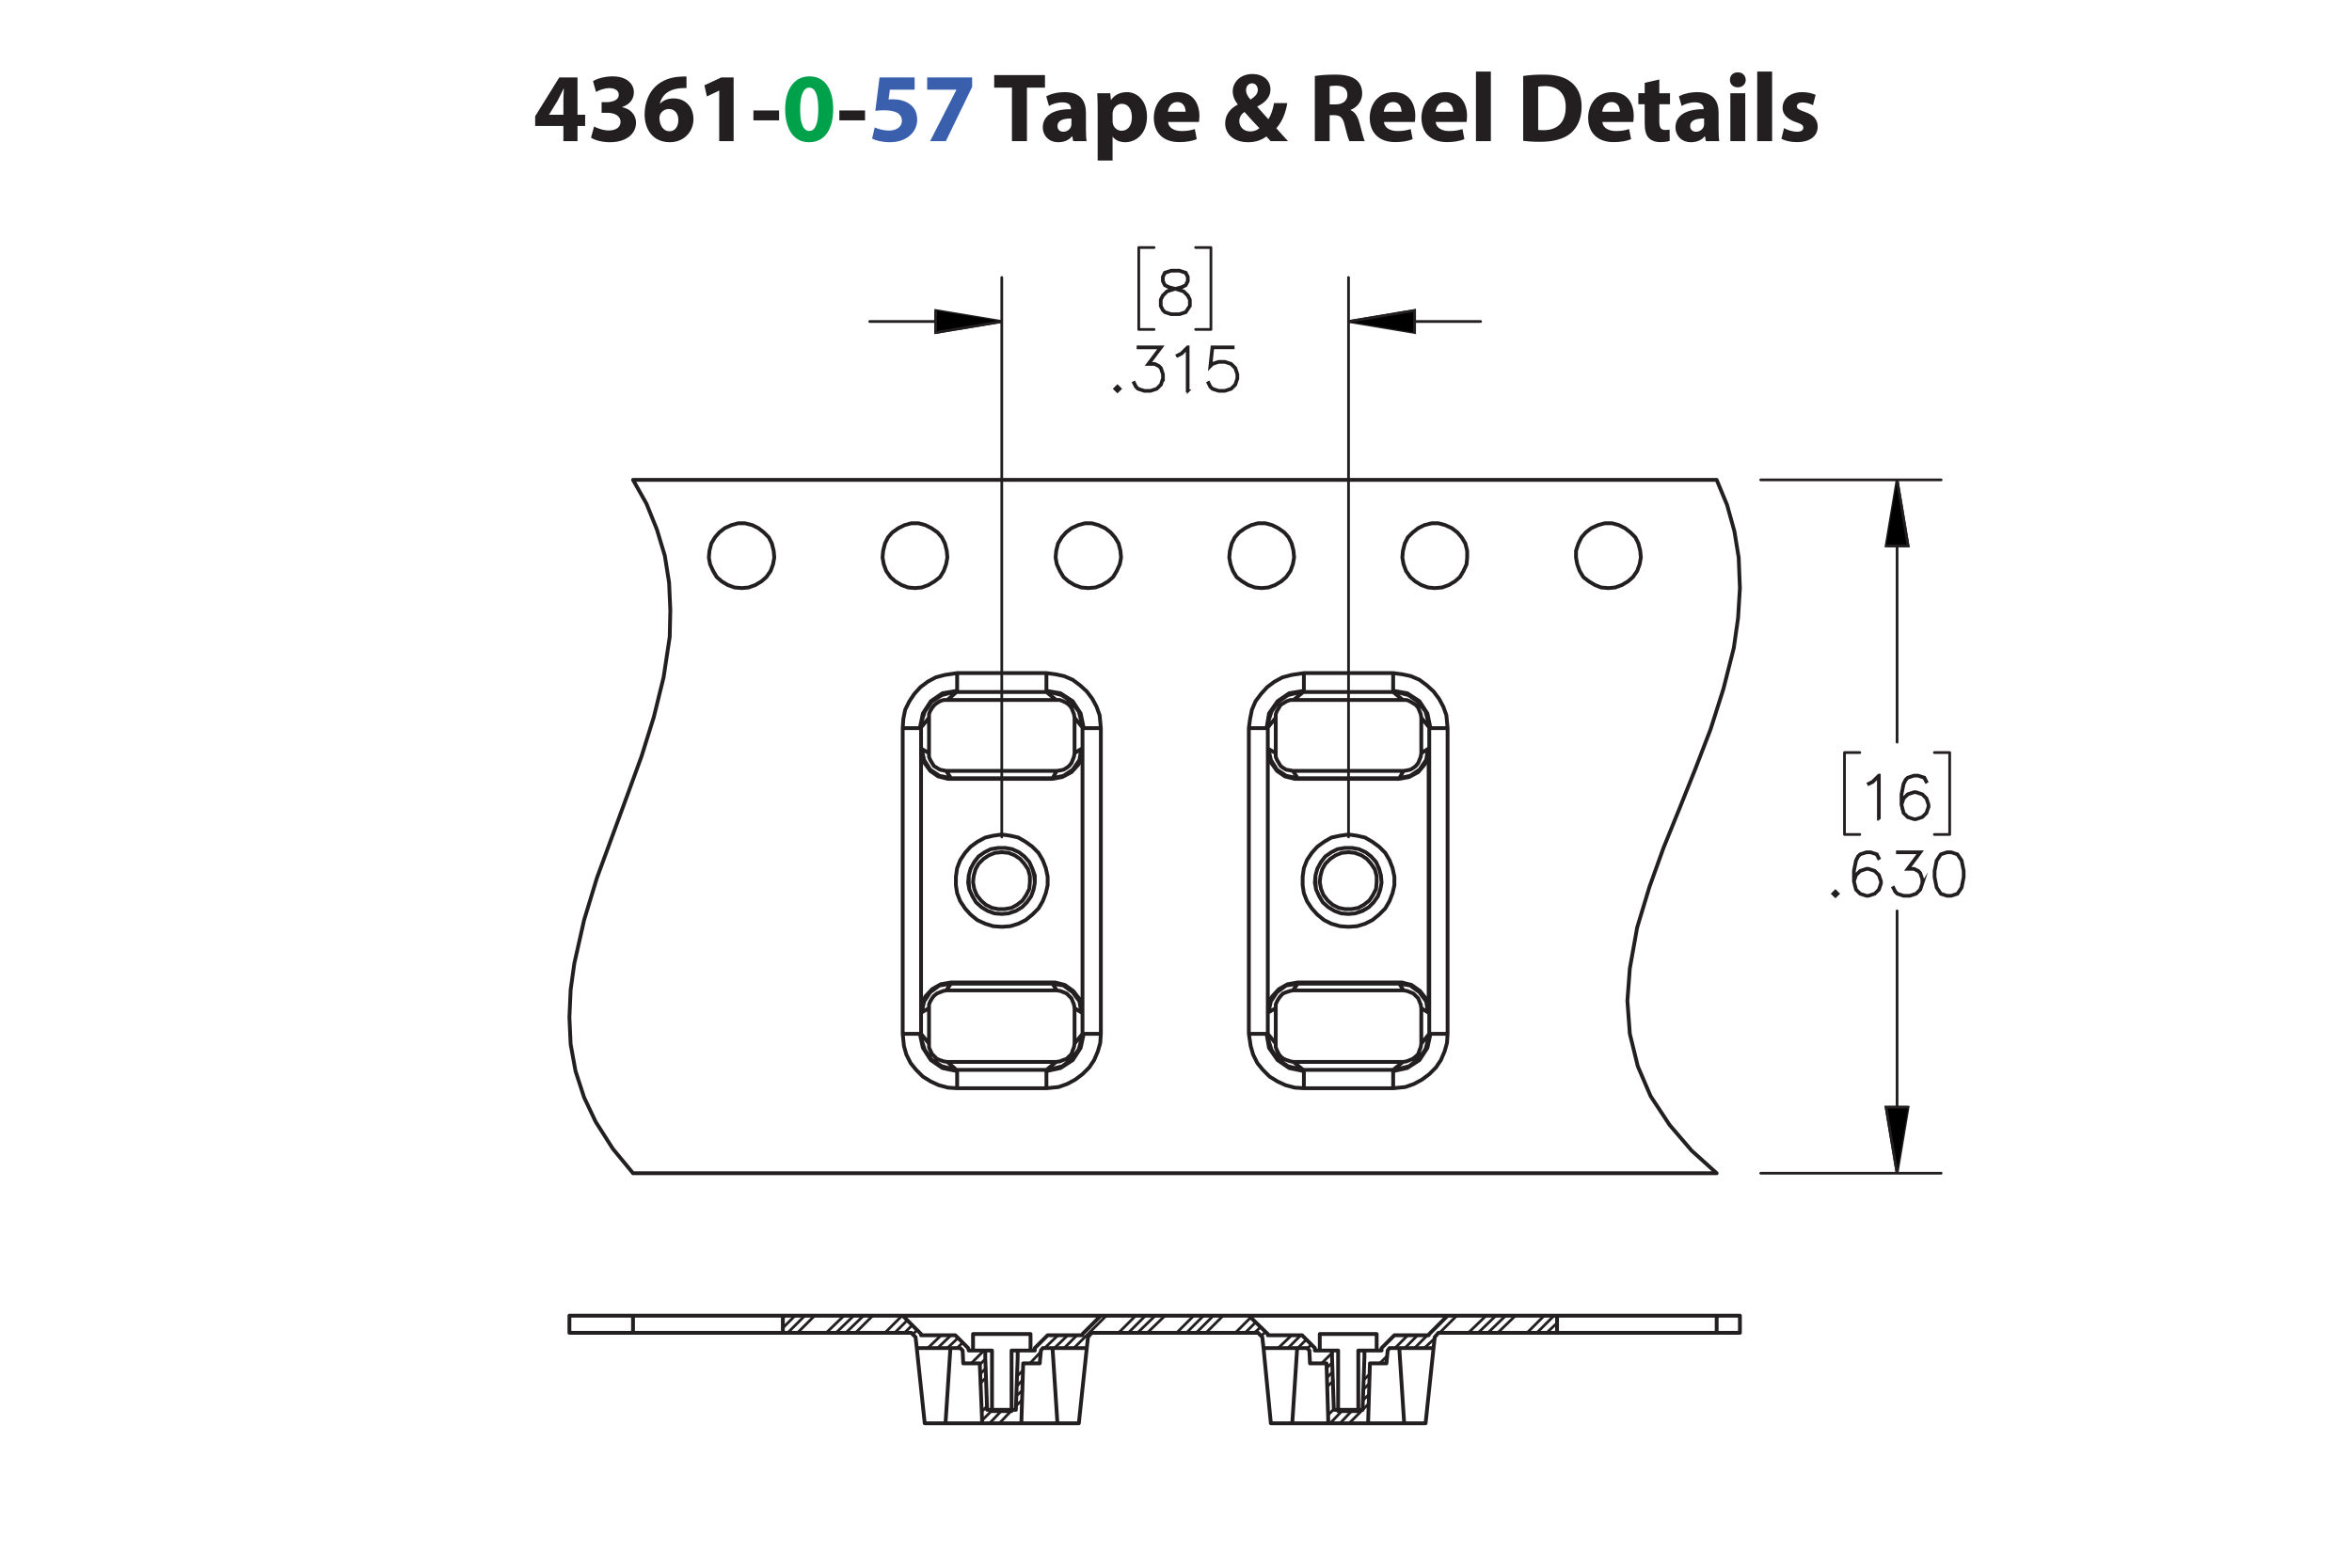 <?xml version="1.0" encoding="UTF-8"?><svg id="Layer_1" xmlns="http://www.w3.org/2000/svg" viewBox="0 0 432 288"><defs><style>.cls-1,.cls-2,.cls-3,.cls-4{stroke:#231f20;}.cls-1,.cls-3,.cls-4{stroke-width:.5px;}.cls-1,.cls-4{stroke-miterlimit:10;}.cls-5{fill:#3a60ad;}.cls-5,.cls-6,.cls-7{stroke-width:0px;}.cls-2{stroke-width:.7px;}.cls-2,.cls-3{stroke-linecap:round;stroke-linejoin:round;}.cls-2,.cls-3,.cls-4{fill:none;}.cls-6{fill:#00a14b;}.cls-7{fill:#231f20;}</style></defs><path class="cls-7" d="M103.481,25.93v-2.791h-5.186v-1.782l4.429-7.13h3.349v6.86h1.404v2.052h-1.404v2.791h-2.593ZM103.481,21.086v-2.593c0-.703.036-1.422.09-2.179h-.072c-.378.756-.684,1.44-1.081,2.179l-1.566,2.557v.036h2.629Z"/><path class="cls-7" d="M109.113,23.247c.486.252,1.603.72,2.719.72,1.422,0,2.143-.685,2.143-1.567,0-1.152-1.152-1.674-2.359-1.674h-1.116v-1.962h1.062c.918-.018,2.089-.36,2.089-1.351,0-.702-.576-1.224-1.728-1.224-.954,0-1.963.414-2.449.702l-.558-1.981c.702-.45,2.106-.882,3.619-.882,2.502,0,3.889,1.315,3.889,2.917,0,1.243-.703,2.215-2.143,2.719v.036c1.405.252,2.539,1.315,2.539,2.845,0,2.07-1.818,3.583-4.79,3.583-1.512,0-2.791-.397-3.475-.829l.558-2.052Z"/><path class="cls-7" d="M126.089,16.171c-.306-.018-.63,0-1.062.036-2.431.198-3.511,1.44-3.817,2.809h.054c.576-.594,1.387-.936,2.485-.936,1.963,0,3.619,1.387,3.619,3.817,0,2.323-1.783,4.231-4.321,4.231-3.115,0-4.646-2.323-4.646-5.114,0-2.197.81-4.033,2.071-5.204,1.17-1.062,2.683-1.638,4.519-1.728.504-.036.829-.036,1.099-.018v2.107ZM124.594,22.041c0-1.081-.576-2.017-1.747-2.017-.738,0-1.35.45-1.62,1.044-.072.144-.108.36-.108.684.054,1.242.648,2.359,1.891,2.359.973,0,1.585-.882,1.585-2.071Z"/><path class="cls-7" d="M132.1,16.657h-.036l-2.233,1.062-.45-2.053,3.097-1.44h2.269v11.704h-2.647v-9.273Z"/><path class="cls-7" d="M143.098,20.294v1.818h-4.717v-1.818h4.717Z"/><path class="cls-6" d="M153.035,20.024c0,3.619-1.458,6.104-4.447,6.104-3.025,0-4.357-2.719-4.375-6.032,0-3.385,1.44-6.067,4.465-6.067,3.133,0,4.357,2.791,4.357,5.996ZM146.967,20.096c-.018,2.683.63,3.961,1.692,3.961s1.639-1.333,1.639-3.997c0-2.593-.558-3.961-1.657-3.961-1.008,0-1.692,1.278-1.674,3.997Z"/><path class="cls-7" d="M158.884,20.294v1.818h-4.718v-1.818h4.718Z"/><path class="cls-5" d="M167.992,16.477h-4.537l-.252,1.8c.252-.036.468-.036.756-.036,1.117,0,2.251.252,3.079.847.882.594,1.422,1.566,1.422,2.935,0,2.179-1.873,4.106-5.023,4.106-1.422,0-2.611-.324-3.259-.666l.486-2.052c.522.252,1.585.576,2.647.576,1.134,0,2.341-.54,2.341-1.783,0-1.206-.955-1.945-3.295-1.945-.648,0-1.099.036-1.585.108l.774-6.14h6.446v2.251Z"/><path class="cls-5" d="M178.559,14.226v1.728l-4.826,9.975h-2.899l4.826-9.417v-.036h-5.366v-2.251h8.265Z"/><path class="cls-7" d="M185.865,16.099h-3.259v-2.305h9.327v2.305h-3.313v9.831h-2.754v-9.831Z"/><path class="cls-7" d="M197.116,25.93l-.162-.882h-.054c-.576.702-1.477,1.081-2.521,1.081-1.783,0-2.845-1.296-2.845-2.701,0-2.287,2.053-3.385,5.168-3.367v-.126c0-.468-.252-1.134-1.602-1.134-.9,0-1.855.306-2.431.666l-.504-1.765c.612-.342,1.818-.774,3.421-.774,2.935,0,3.871,1.728,3.871,3.799v3.061c0,.846.036,1.656.126,2.143h-2.466ZM196.792,21.77c-1.44-.018-2.557.324-2.557,1.386,0,.702.468,1.044,1.08,1.044.684,0,1.243-.45,1.422-1.008.036-.144.054-.306.054-.468v-.954Z"/><path class="cls-7" d="M201.614,20.078c0-1.152-.036-2.143-.072-2.953h2.377l.127,1.225h.036c.648-.936,1.657-1.423,2.935-1.423,1.927,0,3.655,1.675,3.655,4.483,0,3.205-2.035,4.718-3.998,4.718-1.062,0-1.891-.432-2.287-1.008h-.036v4.375h-2.737v-9.416ZM204.351,22.148c0,.216.018.414.054.576.18.738.81,1.296,1.603,1.296,1.188,0,1.891-.99,1.891-2.485,0-1.404-.63-2.466-1.855-2.466-.774,0-1.458.576-1.639,1.386-.036.144-.054.324-.054.486v1.206Z"/><path class="cls-7" d="M214.539,22.4c.09,1.135,1.206,1.675,2.485,1.675.936,0,1.692-.126,2.431-.36l.36,1.855c-.9.36-1.999.54-3.188.54-2.989,0-4.699-1.728-4.699-4.483,0-2.233,1.386-4.7,4.447-4.7,2.845,0,3.926,2.215,3.926,4.394,0,.468-.055.882-.091,1.08h-5.671ZM217.762,20.528c0-.666-.288-1.783-1.549-1.783-1.152,0-1.621,1.044-1.692,1.783h3.241Z"/><path class="cls-7" d="M233.386,25.93c-.252-.27-.504-.54-.792-.864-.792.612-1.891,1.062-3.331,1.062-2.935,0-4.231-1.747-4.231-3.439,0-1.602.919-2.754,2.305-3.475v-.072c-.521-.576-.918-1.477-.918-2.341,0-1.53,1.206-3.205,3.637-3.205,1.873,0,3.295,1.098,3.295,2.845,0,1.224-.72,2.269-2.394,3.115l-.018.072c.702.774,1.44,1.656,2.034,2.269.486-.756.864-1.873,1.026-2.953h2.449c-.324,1.837-.936,3.403-2.017,4.609.684.774,1.386,1.567,2.143,2.377h-3.188ZM231.315,23.535c-.756-.756-1.746-1.855-2.737-2.971-.504.36-.954.882-.954,1.675,0,1.026.774,1.908,2.017,1.908.721,0,1.315-.27,1.675-.612ZM228.866,16.549c0,.612.288,1.152.829,1.747.882-.612,1.332-1.081,1.332-1.783,0-.576-.342-1.206-1.062-1.206-.702,0-1.099.612-1.099,1.242Z"/><path class="cls-7" d="M241.502,13.956c.882-.144,2.196-.252,3.654-.252,1.801,0,3.062.27,3.926.954.72.576,1.116,1.422,1.116,2.539,0,1.548-1.099,2.61-2.143,2.989v.054c.846.342,1.315,1.152,1.62,2.269.378,1.368.757,2.953.99,3.421h-2.809c-.198-.342-.486-1.333-.847-2.827-.323-1.513-.846-1.927-1.962-1.945h-.828v4.771h-2.719v-11.974ZM244.221,19.178h1.08c1.368,0,2.179-.684,2.179-1.747,0-1.116-.757-1.674-2.017-1.692-.666,0-1.045.054-1.242.09v3.349Z"/><path class="cls-7" d="M254.192,22.4c.09,1.135,1.206,1.675,2.484,1.675.936,0,1.692-.126,2.431-.36l.36,1.855c-.9.36-1.999.54-3.188.54-2.988,0-4.699-1.728-4.699-4.483,0-2.233,1.387-4.7,4.447-4.7,2.845,0,3.926,2.215,3.926,4.394,0,.468-.055.882-.091,1.08h-5.671ZM257.415,20.528c0-.666-.288-1.783-1.549-1.783-1.152,0-1.62,1.044-1.692,1.783h3.241Z"/><path class="cls-7" d="M263.696,22.4c.09,1.135,1.206,1.675,2.484,1.675.936,0,1.692-.126,2.431-.36l.36,1.855c-.9.36-1.999.54-3.188.54-2.988,0-4.699-1.728-4.699-4.483,0-2.233,1.387-4.7,4.447-4.7,2.845,0,3.926,2.215,3.926,4.394,0,.468-.055.882-.091,1.08h-5.671ZM266.919,20.528c0-.666-.288-1.783-1.549-1.783-1.152,0-1.62,1.044-1.692,1.783h3.241Z"/><path class="cls-7" d="M271.094,13.146h2.736v12.784h-2.736v-12.784Z"/><path class="cls-7" d="M279.769,13.956c1.008-.162,2.322-.252,3.709-.252,2.305,0,3.799.414,4.969,1.296,1.261.936,2.053,2.431,2.053,4.573,0,2.323-.846,3.925-2.017,4.915-1.278,1.062-3.223,1.566-5.6,1.566-1.422,0-2.431-.09-3.114-.18v-11.919ZM282.524,23.859c.233.054.611.054.954.054,2.484.018,4.104-1.351,4.104-4.249.019-2.521-1.458-3.853-3.816-3.853-.612,0-1.009.054-1.242.108v7.94Z"/><path class="cls-7" d="M294.313,22.4c.091,1.135,1.207,1.675,2.485,1.675.935,0,1.692-.126,2.431-.36l.36,1.855c-.9.36-1.999.54-3.188.54-2.988,0-4.699-1.728-4.699-4.483,0-2.233,1.387-4.7,4.447-4.7,2.845,0,3.925,2.215,3.925,4.394,0,.468-.054.882-.09,1.08h-5.672ZM297.537,20.528c0-.666-.288-1.783-1.549-1.783-1.152,0-1.62,1.044-1.692,1.783h3.241Z"/><path class="cls-7" d="M304.772,14.604v2.521h1.963v2.017h-1.963v3.187c0,1.062.252,1.548,1.08,1.548.343,0,.612-.036.81-.072l.018,2.07c-.359.144-1.008.234-1.782.234-.882,0-1.62-.306-2.053-.756-.504-.522-.756-1.368-.756-2.611v-3.601h-1.171v-2.017h1.171v-1.909l2.683-.612Z"/><path class="cls-7" d="M313.322,25.93l-.162-.882h-.054c-.576.702-1.477,1.081-2.521,1.081-1.783,0-2.845-1.296-2.845-2.701,0-2.287,2.053-3.385,5.167-3.367v-.126c0-.468-.252-1.134-1.603-1.134-.9,0-1.855.306-2.431.666l-.504-1.765c.612-.342,1.818-.774,3.421-.774,2.935,0,3.871,1.728,3.871,3.799v3.061c0,.846.036,1.656.126,2.143h-2.467ZM312.998,21.77c-1.44-.018-2.557.324-2.557,1.386,0,.702.469,1.044,1.081,1.044.684,0,1.242-.45,1.422-1.008.036-.144.054-.306.054-.468v-.954Z"/><path class="cls-7" d="M320.647,14.676c0,.756-.576,1.369-1.476,1.369-.865,0-1.441-.612-1.423-1.369-.019-.792.558-1.386,1.44-1.386.882,0,1.44.594,1.458,1.386ZM317.821,25.93v-8.805h2.736v8.805h-2.736Z"/><path class="cls-7" d="M322.753,13.146h2.736v12.784h-2.736v-12.784Z"/><path class="cls-7" d="M327.685,23.535c.505.306,1.549.666,2.359.666.828,0,1.17-.288,1.17-.738s-.271-.666-1.296-1.008c-1.819-.612-2.522-1.603-2.503-2.647,0-1.638,1.404-2.881,3.583-2.881,1.026,0,1.944.234,2.484.504l-.486,1.891c-.396-.216-1.152-.504-1.908-.504-.666,0-1.044.271-1.044.72,0,.415.342.63,1.422,1.008,1.675.576,2.377,1.423,2.394,2.719,0,1.639-1.296,2.845-3.816,2.845-1.152,0-2.179-.252-2.846-.612l.486-1.962Z"/><path class="cls-1" d="M218.632,56.226l-.794,1.196-1.188.382h-1.55l-1.177-.382-.415-.404-.395-.792v-1.185l.395-.797.793-.781,1.215-.404-.82-.196-.799-.404-.399-.803v-.808l.399-.813,1.204-.393h1.55l1.198.393.405.813v.808l-.405.803-.799.404-.815.196.043.011,1.166.393.8.781.389.797v1.185ZM218.461,56.183v-1.1l-.372-.728-.731-.744-1.124-.367-.362-.101-.357.101-1.124.367-.735.744-.368.728v1.1l.368.728.352.361,1.113.367h1.502l1.103-.367.734-1.089ZM218.078,51.613v-.723l-.362-.707-1.093-.367h-1.502l-1.092.367-.362.707v.723l.362.718.73.356,1.114.287,1.113-.287.731-.356.362-.718Z"/><path class="cls-1" d="M205.748,71.429l-.5.489-.5-.489.5-.499.5.499ZM205.508,71.429l-.261-.26-.261.26.261.261.261-.261Z"/><path class="cls-1" d="M213.692,69.537l-.389,1.174-.799.792-1.177.382h-1.166l-1.177-.382-.415-.404-.383-.77.154-.085.378.749.351.361,1.113.367h1.123l1.113-.367.73-.733.373-1.11v-.739l-.373-1.11-.362-.345-.73-.372h-1.299l2.29-3.045h-4.02v-.175h4.372l-2.29,3.045h.99l.799.393.405.415.389,1.174v.786Z"/><path class="cls-1" d="M218.234,71.811h-.176v-7.795l-1.001,1.015-.778.377-.084-.149.75-.382,1.166-1.153h.123v8.087Z"/><path class="cls-1" d="M227.356,69.537l-.389,1.174-.799.792-1.177.382h-1.166l-1.177-.382-.415-.404-.384-.77.154-.085.378.749.352.361,1.113.367h1.123l1.113-.367.73-.733.372-1.11v-.739l-.372-1.11-.73-.728-1.113-.372h-1.123l-1.113.372-.532.547.41-3.757h3.897v.175h-3.743l-.346,3.098.229-.218,1.177-.388h1.166l1.177.388.799.797.389,1.174v.786Z"/><path class="cls-1" d="M345.185,150.491h-.176v-7.795l-1,1.015-.777.377-.085-.148.75-.383,1.166-1.152h.122v8.087Z"/><path class="cls-1" d="M354.302,148.217l-.388,1.175-.799.791-1.177.383h-.404l-1.176-.383-.799-.791-.389-1.558v-1.929l.378-1.923.395-.787.415-.398,1.176-.393h.788l1.197.393.395.792-.155.09-.372-.732-1.091-.367h-.74l-1.112.367-.346.361-.373.738-.383,1.886v1.36l.218-.653.799-.797,1.176-.394h.404l1.177.394.799.797.388,1.175v.403ZM354.132,148.19v-.356l-.373-1.11-.729-.728-1.112-.372h-.362l-1.112.372-.73.728-.372,1.101.372,1.477.73.733,1.112.367h.362l1.112-.367.729-.733.373-1.11Z"/><path class="cls-1" d="M337.621,164.19l-.501.489-.5-.489.5-.499.501.499ZM337.382,164.19l-.262-.26-.261.26.261.261.262-.261Z"/><path class="cls-1" d="M345.569,162.298l-.389,1.175-.8.791-1.177.383h-.405l-1.177-.383-.799-.791-.39-1.558v-1.929l.379-1.923.394-.787.416-.398,1.177-.393h.789l1.198.393.395.792-.155.09-.372-.732-1.093-.367h-.74l-1.113.367-.346.361-.373.738-.384,1.886v1.36l.219-.653.799-.797,1.177-.394h.405l1.177.394.8.797.389,1.175v.403ZM345.398,162.272v-.356l-.373-1.11-.73-.728-1.113-.372h-.362l-1.113.372-.73.728-.373,1.101.373,1.477.73.733,1.113.367h.362l1.113-.367.73-.733.373-1.11Z"/><path class="cls-1" d="M353.165,162.298l-.389,1.175-.8.791-1.177.383h-1.167l-1.177-.383-.416-.403-.383-.77.154-.085.378.749.352.361,1.113.367h1.124l1.113-.367.73-.733.373-1.11v-.738l-.373-1.111-.361-.345-.731-.372h-1.3l2.291-3.045h-4.022v-.175h4.374l-2.291,3.044h.991l.799.394.405.414.389,1.175v.786Z"/><path class="cls-1" d="M360.762,161.155l-.378,1.924-.8,1.185-1.188.383h-.788l-1.188-.383-.794-1.185-.383-1.924v-1.169l.383-1.923.794-1.185,1.188-.393h.788l1.188.393.8,1.185.378,1.923v1.169ZM360.591,161.129v-1.116l-.383-1.886-.731-1.1-1.103-.367h-.74l-1.103.367-.735,1.1-.378,1.886v1.116l.378,1.887.735,1.1,1.103.367h.74l1.103-.367.731-1.1.383-1.887Z"/><path class="cls-4" d="M348.444,215.532l-2.022-12.131h4.044l-2.022,12.131M348.444,88.156l2.022,12.131h-4.044l2.022-12.131M247.689,59.064l12.131-2.022v4.044l-12.131-2.022M184.001,59.064l-12.131,2.022v-4.044l12.131,2.022"/><path class="cls-3" d="M348.444,215.532v-48.187M348.444,88.156v48.187M323.396,215.532h33.136M323.396,88.156h33.136M358.104,153.304h-2.808M358.104,138.253v15.052M355.296,138.253h2.808M338.784,153.304h2.808M338.784,138.253v15.052M341.592,138.253h-2.808M247.689,59.064h24.262M184.001,59.064h-24.262M247.689,153.753V50.977M184.001,153.753V50.977M222.416,60.524h-2.808M222.416,45.472v15.052M219.608,45.472h2.808M209.161,60.524h2.808M209.161,45.472v15.052M211.97,45.472h-2.808"/><path class="cls-1" d="M348.444,215.532l-2.022-12.131h4.044M348.444,88.156l2.022,12.131h-4.044M247.689,59.064l12.131-2.022v4.044M184.001,59.064l-12.131,2.022v-4.044"/><path class="cls-3" d="M285.991,244.849h-.112M278.353,241.703l-3.257,3.145M267.57,241.703l-3.145,3.145M263.526,245.859l-1.909,1.797M251.395,257.878l-1.123,1.123M250.272,259.001l-2.471,2.471M244.881,253.722l-1.123,1.011M240.837,246.983l-.674.786M232.413,244.736l-.786.674M224.662,241.703l-3.145,3.145M213.991,241.703l-3.257,3.145M203.208,241.703l-5.953,5.953M187.708,257.204l-1.123,1.123M185.91,259.001l-2.359,2.471M181.08,253.048l-1.011,1.123M176.812,246.646l-1.011,1.011M168.388,244.399l-.786.786M160.3,241.703l-3.145,3.145M149.63,241.703l-3.145,3.145M285.991,243.051l-1.909,1.797M276.556,241.703l-3.257,3.145M262.179,245.298l-2.359,2.359M251.508,256.081l-1.123,1.123M248.475,259.001l-2.359,2.471M244.768,252.037l-1.011,1.011M239.938,246.084l-1.573,1.573M231.514,243.838l-1.123,1.011M222.865,241.703l-3.145,3.145M212.194,241.703l-3.257,3.145M197.817,245.298l-2.359,2.359M187.82,255.407l-1.123,1.011M184.113,259.001l-2.359,2.471M181.08,251.363l-1.011,1.011M176.026,245.747l-2.022,1.909M167.489,243.501l-1.348,1.348M158.615,241.703l-3.257,3.145M147.832,241.703l-3.145,3.145M285.43,241.703l-3.145,3.145M274.759,241.703l-3.257,3.145M260.381,245.298l-2.359,2.359M251.508,254.172l-1.123,1.123M246.678,259.001l-2.359,2.471M244.768,250.24l-1.123,1.123M238.927,245.298l-2.359,2.359M230.615,242.939l-1.909,1.909M221.068,241.703l-3.145,3.145M210.397,241.703l-3.145,3.145M196.132,245.298l-2.471,2.359M191.077,250.352l-.112.112M187.82,253.498l-1.011,1.123M182.316,259.001l-2.022,2.022M180.968,249.679l-1.011,1.011M174.678,245.298l-2.471,2.359M166.59,242.602l-2.247,2.247M156.818,241.703l-3.257,3.145M146.035,241.703l-2.247,2.247M283.633,241.703l-3.145,3.145M272.962,241.703l-3.257,3.145M258.584,245.298l-2.359,2.359M254.765,249.117l-1.348,1.348M251.62,252.374l-1.123,1.123M244.993,258.889l-1.011,1.011M244.656,248.555l-1.909,1.909M237.243,245.298l-2.471,2.359M229.717,242.04l-2.808,2.808M219.271,241.703l-3.145,3.145M208.6,241.703l-3.145,3.145M194.335,245.298l-2.471,2.359M191.077,248.443l-1.909,2.022M187.932,251.7l-1.123,1.123M181.305,258.327l-1.011,1.011M180.743,248.106l-2.359,2.359M172.881,245.298l-2.471,2.359M165.692,241.703l-3.145,3.145M155.021,241.703l-3.257,3.145M144.238,241.703l-.449.449"/><path class="cls-2" d="M239.489,241.703h16.399M175.801,241.703h16.399M255.888,241.703h9.997M192.2,241.703h9.997M229.38,241.703h10.109M165.804,241.703h9.997M263.302,247.657l-1.46,13.816M261.842,261.473h-3.931M199.614,247.657l-1.46,13.816M198.154,261.473h-3.931M168.388,247.657l1.46,13.816M173.667,261.473h-3.819M194.222,261.473l-.899-13.816M174.565,247.657l-.899,13.816M180.406,261.473h-6.739M194.222,261.473h-6.627M232.076,247.657l1.348,13.816M237.355,261.473h-3.931M257.91,261.473l-.899-13.816M238.254,247.657l-.899,13.816M243.982,261.473h-6.627M257.91,261.473h-6.627M143.789,241.703h22.016M202.197,241.703h27.183M265.885,241.703h20.106M143.789,244.849h23.588M264.2,244.849h21.791M200.512,244.849h30.552M168.163,245.635l-.786-.786M168.163,245.635l.225,2.022M176.363,247.657h-7.975M176.363,247.657l.449.449M176.812,248.106l.112,2.359M179.957,250.465h-3.033M179.957,250.465l.449,11.008M187.595,261.473h-7.189M187.595,261.473l.337-11.008M190.965,250.465h-3.033M190.965,250.465l.225-2.359M191.19,248.106l.337-.449M199.614,247.657h-8.087M199.839,245.635l-.225,2.022M200.512,244.849l-.674.786M231.851,245.635l-.786-.786M231.851,245.635l.225,2.022M240.051,247.657h-7.975M240.051,247.657l.449.449M240.5,248.106l.112,2.359M243.645,250.465h-3.033M243.645,250.465l.337,11.008M251.283,261.473h-7.301M251.283,261.473l.337-11.008M254.653,250.465h-3.033M254.653,250.465l.225-2.359M254.877,248.106l.337-.449M263.302,247.657h-8.087M263.526,245.635l-.225,2.022M264.2,244.849l-.674.786M262.516,245.073l3.37-3.37M262.516,245.073l-.112.225M262.403,245.298h-6.29M253.754,247.657l2.359-2.359M253.754,248.106v-.449M253.754,248.106h-3.145M250.609,249.341v-1.236M250.272,259.001l.337-9.66M250.272,259.001h-5.279M244.656,249.341l.337,9.66M244.656,248.106v1.236M244.656,248.106h-3.145M241.511,247.657v.449M239.152,245.298l2.359,2.359M239.152,245.298h-6.29M232.862,245.073v.225M229.38,241.703l3.482,3.37M198.828,245.073l3.37-3.37M198.828,245.073v.225M198.828,245.298h-6.402M190.066,247.657l2.359-2.359M190.066,248.106v-.449M190.066,248.106h-3.145M186.921,249.341v-1.236M186.584,259.001l.337-9.66M186.584,259.001h-5.279M180.968,249.341l.337,9.66M180.968,248.106v1.236M180.968,248.106h-3.033M177.823,247.657l.112.449M175.464,245.298l2.359,2.359M175.464,245.298h-6.29M169.174,245.073v.225M165.804,241.703l3.37,3.37M315.42,241.703h4.156M315.42,244.849h4.156M285.991,244.849v-3.145M315.308,241.703h-29.317M285.991,244.849h29.317M315.308,244.849v-3.145M143.789,241.703v3.145M143.789,241.703h-27.52M116.269,244.849h27.52M104.587,241.703h11.682M104.587,244.849h11.682M116.269,241.703v3.145M182.204,259.226h3.594M185.798,259.226v-11.12M185.798,248.106h3.482M189.28,248.106v-3.033M189.28,245.073h-10.559M178.721,245.073v3.033M178.721,248.106h3.482M182.204,248.106v11.12M245.779,259.226h3.707M249.486,259.226v-11.12M249.486,248.106h3.37M252.856,248.106v-3.033M252.856,245.073h-10.446M242.41,245.073v3.033M242.41,248.106h3.37M245.779,248.106v11.12M319.576,244.849v-3.145M104.587,241.703v3.145"/><path class="cls-2" d="M184.001,167.906l-1.348-.112-1.236-.449-1.123-.674-1.011-.899-.674-1.123-.562-1.236-.112-1.236v-1.348l.337-1.236.674-1.236.786-1.011,1.123-.786,1.123-.562,1.348-.225h1.348l1.236.225,1.236.562,1.011.786.899,1.011.562,1.236.337,1.236.112,1.348-.225,1.236-.449,1.236-.786,1.123-.899.899-1.123.674-1.348.449-1.236.112M247.689,167.906l-1.348-.112-1.236-.449-1.123-.674-1.011-.899-.674-1.123-.562-1.236-.112-1.236v-1.348l.337-1.236.674-1.236.786-1.011,1.123-.786,1.123-.562,1.348-.225h1.348l1.236.225,1.236.562,1.011.786.899,1.011.562,1.236.337,1.236.112,1.348-.225,1.236-.449,1.236-.786,1.123-.899.899-1.236.674-1.236.449-1.236.112M237.467,181.947h20.331M173.779,181.947h20.331M194.11,141.622h-20.331M257.798,141.622h-20.331M261.055,138.365l-.112.674-.225.562-.225.562-.449.562-.449.337-.562.337-.562.112-.674.112M257.798,141.622l-.786,1.348M174.678,142.97l-.899-1.348M173.779,141.622l-.562-.112-.562-.112-.562-.337-.562-.337-.337-.562-.337-.562-.225-.562v-.674M238.366,142.97l-.899-1.348M237.467,141.622l-.562-.112-.674-.112-.562-.337-.449-.337-.337-.562-.337-.562-.225-.562v-.674M197.367,138.365l-.112.674-.225.562-.225.562-.449.562-.449.337-.562.337-.562.112-.674.112M194.11,141.622l-.786,1.348M193.324,180.711l.786,1.236M194.11,181.947l.674.112.562.225.562.225.449.449.449.449.225.562.225.562.112.674M170.634,185.204v-.674l.225-.562.337-.562.337-.449.562-.449.562-.225.562-.225.562-.112M173.779,181.947l.899-1.236M234.322,185.204v-.674l.225-.562.337-.562.337-.449.449-.449.562-.225.674-.225.562-.112M237.467,181.947l.899-1.236M257.012,180.711l.786,1.236M257.798,181.947l.674.112.562.225.562.225.449.449.449.449.225.562.225.562.112.674M193.324,142.97h-18.646M257.012,142.97h-18.646M257.012,142.97l2.022-.449,1.685-1.123,1.236-1.797.337-2.022M257.012,143.083v-.112M174.678,142.97v.112M169.286,137.579l.449,2.022,1.123,1.797,1.685,1.123,2.134.449M193.324,142.97l2.022-.449,1.685-1.123,1.236-1.797.337-2.022M193.324,143.083v-.112M238.366,142.97v.112M232.974,137.579l.449,2.022,1.123,1.797,1.685,1.123,2.134.449M262.291,185.99l-.337-2.022-1.236-1.685-1.685-1.236-2.022-.337M198.603,185.99l-.337-2.022-1.236-1.685-1.685-1.236-2.022-.337M184.001,167.906l-1.348-.112-1.236-.449-1.123-.674-1.011-.899-.674-1.123-.562-1.236-.225-1.236.112-1.348.337-1.236.674-1.236.786-1.011,1.123-.786,1.123-.562,1.348-.225h1.348l1.236.225,1.236.562,1.011.786.899,1.011.562,1.236.449,1.236v1.348l-.225,1.236-.449,1.236-.786,1.123-.899.899-1.123.674-1.348.449-1.236.112M247.689,167.906l-1.348-.112-1.236-.449-1.123-.674-1.011-.899-.674-1.123-.562-1.236-.225-1.236.112-1.348.337-1.236.674-1.236.786-1.011,1.123-.786,1.123-.562,1.348-.225h1.348l1.236.225,1.236.562,1.011.786.899,1.011.562,1.236.337,1.236.112,1.348-.225,1.236-.449,1.236-.786,1.123-.899.899-1.123.674-1.348.449-1.236.112M174.678,180.711h18.646M193.324,180.711v-.225M238.366,180.711h18.646M257.012,180.711v-.225M184.001,170.265l1.573-.112,1.46-.449,1.348-.674,1.236-1.011,1.123-1.123.786-1.348.562-1.46.337-1.46v-1.573l-.337-1.573-.562-1.46-.786-1.348-1.123-1.123-1.236-.899-1.348-.786-1.46-.337-1.573-.225-1.573.225-1.46.337-1.46.786-1.236.899-1.011,1.123-.899,1.348-.562,1.46-.225,1.573v1.573l.225,1.46.562,1.46.899,1.348,1.011,1.123,1.236,1.011,1.46.674,1.46.449,1.573.112M193.324,143.083l1.797-.337,1.685-.899,1.236-1.348.674-1.685.112-.449M174.678,143.083h18.646M169.174,138.365l.562,1.685,1.123,1.573,1.46,1.011,1.797.449h.562M193.324,180.487h-18.646M198.828,185.316l-.562-1.797-1.123-1.46-1.573-1.123-1.797-.449h-.449M247.689,170.265l1.573-.112,1.46-.449,1.348-.674,1.236-1.011,1.123-1.123.786-1.348.562-1.46.337-1.46v-1.573l-.337-1.573-.562-1.46-.786-1.348-1.123-1.123-1.236-.899-1.348-.786-1.46-.337-1.573-.225-1.573.225-1.573.337-1.348.786-1.236.899-1.011,1.123-.899,1.348-.562,1.46-.225,1.573v1.573l.225,1.46.562,1.46.899,1.348,1.011,1.123,1.236,1.011,1.348.674,1.573.449,1.573.112M257.012,143.083l1.797-.337,1.685-.899,1.123-1.348.786-1.685v-.449M238.366,143.083h18.646M232.862,138.365l.562,1.685,1.123,1.573,1.46,1.011,1.797.449h.562M257.012,180.487h-18.646M262.403,185.316l-.449-1.797-1.123-1.46-1.573-1.123-1.797-.449h-.449M174.678,180.487l-1.909.337-1.573.899-1.236,1.348-.674,1.685-.112.562M174.678,180.711l-2.134.337-1.685,1.236-1.123,1.685-.449,2.022M174.678,180.487v.225M238.366,180.487l-1.909.337-1.573.899-1.236,1.348-.674,1.685-.112.562M238.366,180.711l-2.134.337-1.685,1.236-1.123,1.685-.449,2.022M238.366,180.487v.225M237.579,195.089h20.106M193.998,128.593h-19.994M257.686,128.593h-20.106M198.828,137.579h-.225M198.828,138.365v-.786M198.828,185.316v-46.952M198.828,185.99v-.674M198.603,185.99h.225M197.367,185.204l1.236.786M197.367,191.719v-6.515M197.367,131.85v6.515M198.603,137.579l-1.236.786M174.004,195.089h19.994M262.403,137.579h-.112M262.403,138.365v-.786M262.403,185.316v-46.952M262.403,185.99v-.674M262.291,185.99h.112M261.055,185.204l1.236.786M261.055,191.719v-6.515M261.055,131.85v6.515M262.291,137.579l-1.236.786M232.862,137.579h.112M232.974,137.579l1.348.786M234.322,138.365v-6.515M234.322,191.719v-6.515M234.322,185.204l-1.348.786M232.974,185.99h-.112M232.862,185.99v-.674M232.862,185.316v-46.952M232.862,138.365v-.786M169.174,137.579h.112M169.286,137.579l1.348.786M170.634,138.365v-6.515M170.634,191.719v-6.515M170.634,185.204l-1.348.786M169.286,185.99h-.112M169.174,185.99v-.674M169.174,185.316v-46.952M169.174,138.365v-.786M255.888,127.132l1.797,1.46M257.686,128.593h.674l.562.225.562.337.562.337.449.562.225.562.225.562.112.674M261.055,131.85l1.46,1.797M234.322,131.85l-1.46,1.797M234.322,131.85v-.674l.225-.562.337-.562.337-.562.562-.337.562-.337.674-.225h.562M237.579,128.593l1.797-1.46M170.634,131.85l-1.46,1.797M170.634,131.85v-.674l.225-.562.337-.562.449-.562.449-.337.562-.337.674-.225h.674M174.004,128.593l1.685-1.46M192.2,127.132l1.797,1.46M193.998,128.593h.674l.562.225.674.337.449.337.449.562.225.562.225.562.112.674M197.367,131.85l1.46,1.797M239.377,196.549l-1.797-1.46M237.579,195.089l-.562-.112-.674-.225-.562-.225-.562-.449-.337-.449-.337-.674-.225-.562v-.674M232.862,189.922l1.46,1.797M262.516,189.922l-1.46,1.797M261.055,191.719l-.112.674-.225.562-.225.674-.449.449-.562.449-.562.225-.562.225-.674.112M257.686,195.089l-1.797,1.46M175.689,196.549l-1.685-1.46M174.004,195.089l-.674-.112-.674-.225-.562-.225-.449-.449-.449-.449-.337-.674-.225-.562v-.674M169.174,189.922l1.46,1.797M198.828,189.922l-1.46,1.797M197.367,191.719l-.112.674-.225.562-.225.674-.449.449-.449.449-.674.225-.562.225-.674.112M193.998,195.089l-1.797,1.46M175.689,127.132h.112M169.174,133.76v-.112M175.689,127.132h-.562l-2.134.562-1.909,1.236-1.236,1.797-.674,2.134v.786M239.377,127.132h.112M232.862,133.76v-.112M239.377,127.132h-.562l-2.247.562-1.797,1.236-1.236,1.797-.674,2.134v.786M198.828,133.647v.112M192.2,127.132h0M192.2,127.132h.674l2.134.562,1.797,1.236,1.348,1.797.562,2.134.112.786M262.516,133.647v.112M255.888,127.132h0M255.888,127.132h.674l2.134.562,1.797,1.236,1.348,1.797.562,2.134.112.786M169.174,189.922h0M175.801,196.549h-.112M175.689,196.549l-.562-.112-2.134-.562-1.909-1.236-1.236-1.797-.674-2.134v-.786M232.862,189.922h0M239.489,196.549h-.112M239.377,196.549l-.562-.112-2.247-.562-1.797-1.236-1.236-1.797-.674-2.134v-.786M192.2,196.549h0M198.828,189.922h0M198.828,189.922l-.112.674-.562,2.134-1.236,1.797-1.797,1.348-2.134.562-.786.112M255.888,196.549h0M262.516,189.922h0M262.516,189.922l-.112.674-.562,2.134-1.236,1.797-1.797,1.348-2.134.562-.786.112M295.427,108.037l1.236-.112,1.236-.449,1.123-.674.899-.786.786-1.123.449-1.236.225-1.236-.112-1.236-.337-1.348-.562-1.123-.899-.899-1.011-.786-1.123-.562-1.236-.337h-1.348l-1.236.337-1.236.562-1.011.786-.786.899-.562,1.123-.449,1.348v1.236l.225,1.236.449,1.236.674,1.123,1.011.786,1.123.674,1.123.449,1.348.112M263.526,108.037l1.348-.112,1.236-.449,1.123-.674.899-.786.674-1.123.562-1.236.112-1.236v-1.236l-.337-1.348-.674-1.123-.786-.899-1.011-.786-1.236-.562-1.236-.337h-1.236l-1.348.337-1.123.562-1.011.786-.899.899-.562,1.123-.337,1.348-.112,1.236.225,1.236.449,1.236.786,1.123.899.786,1.123.674,1.236.449,1.236.112M231.739,108.037l1.236-.112,1.236-.449,1.123-.674.899-.786.786-1.123.449-1.236.225-1.236-.112-1.236-.337-1.348-.562-1.123-.786-.899-1.123-.786-1.123-.562-1.236-.337h-1.348l-1.236.337-1.123.562-1.123.786-.786.899-.562,1.123-.337,1.348-.112,1.236.225,1.236.449,1.236.674,1.123,1.011.786,1.123.674,1.236.449,1.236.112M199.839,108.037l1.348-.112,1.236-.449,1.123-.674.899-.786.674-1.123.562-1.236.225-1.236-.112-1.236-.337-1.348-.674-1.123-.786-.899-1.011-.786-1.236-.562-1.236-.337h-1.236l-1.236.337-1.236.562-1.011.786-.786.899-.674,1.123-.337,1.348-.112,1.236.225,1.236.562,1.236.674,1.123.899.786,1.123.674,1.236.449,1.236.112M168.051,108.037l1.236-.112,1.236-.449,1.123-.674,1.011-.786.674-1.123.449-1.236.225-1.236-.112-1.236-.337-1.348-.562-1.123-.786-.899-1.123-.786-1.123-.562-1.236-.337h-1.348l-1.236.337-1.123.562-1.123.786-.786.899-.562,1.123-.337,1.348-.112,1.236.225,1.236.449,1.236.786,1.123.899.786,1.123.674,1.236.449,1.236.112M136.263,108.037l1.236-.112,1.236-.449,1.123-.674.899-.786.786-1.123.449-1.236.225-1.236-.112-1.236-.337-1.348-.562-1.123-.899-.899-1.011-.786-1.123-.562-1.348-.337h-1.236l-1.236.337-1.236.562-1.011.786-.786.899-.674,1.123-.337,1.348-.112,1.236.225,1.236.562,1.236.674,1.123.899.786,1.123.674,1.236.449,1.348.112M315.308,215.532l-4.605-4.156-4.044-4.718-3.482-5.279-2.359-5.504-1.46-5.953-.449-6.066.449-5.953,1.348-7.526,2.247-7.413,2.583-7.189,2.92-7.189,2.92-7.301,2.808-7.301,2.359-7.413,1.909-7.526.786-5.504.337-5.504-.225-5.616-.786-4.83-1.348-4.83-1.909-4.605M116.269,88.156h199.039M116.269,88.156l2.471,4.381,1.909,4.718,1.46,4.83.786,4.942.225,5.055-.112,4.942-1.123,7.413-1.797,7.301-2.247,7.189-2.583,7.076-2.808,7.638-2.808,7.638-2.359,7.75-1.797,7.975-.674,4.83-.225,5.055.225,4.942.899,4.942,1.573,4.83,2.134,4.493,3.145,4.942,3.707,4.493M315.308,215.532H116.269M239.489,127.132h16.399M255.888,127.132v-.225M239.489,123.65h16.399M239.489,126.908v.225M175.801,127.132h16.399M192.2,127.132v-.225M175.801,123.65h16.399M175.801,126.908v.225M192.2,123.65l1.685.225,1.573.337,1.573.674,1.348,1.011,1.236,1.123,1.011,1.348.786,1.46.562,1.573.225,2.359M192.2,126.908v-3.257M199.052,133.76l-.562-2.696-1.46-2.247-2.247-1.46-2.583-.449M175.801,126.908l-2.696.449-2.134,1.46-1.46,2.247-.562,2.696M175.801,123.65v3.257M165.804,133.76l.112-1.685.337-1.685.786-1.573.899-1.348,1.123-1.236,1.348-1.011,1.46-.786,1.685-.449,2.247-.337M239.489,126.908l-2.696.449-2.134,1.46-1.573,2.247-.449,2.696M239.489,123.65v3.257M229.38,133.76l.225-1.685.337-1.685.674-1.573,1.011-1.348,1.123-1.236,1.348-1.011,1.46-.786,1.685-.449,2.247-.337M198.828,133.76v56.162M198.828,189.922h.225M202.197,133.76v56.162M202.197,133.76h-3.145M199.052,133.76h-.225M232.862,189.922v-56.162M232.862,133.76h-.225M232.637,133.76h-3.257M229.38,189.922v-56.162M232.637,189.922h.225M262.516,133.76v56.162M262.516,189.922h.225M265.885,133.76v56.162M262.74,133.76h-.225M169.174,189.922v-56.162M169.174,133.76h-.225M168.949,133.76h-3.145M165.804,189.922v-56.162M168.949,189.922h.225M255.888,196.549h-16.399M239.489,196.549v.225M255.888,199.919h-16.399M255.888,196.774v-.225M192.2,196.549h-16.399M175.801,196.549v.225M192.2,199.919h-16.399M192.2,196.774v-.225M229.38,189.922h3.257M239.489,199.919l-1.685-.112-1.685-.449-1.46-.674-1.46-.899-1.236-1.236-1.011-1.236-.786-1.573-.449-1.573-.337-2.247M239.489,196.774v3.145M232.637,189.922l.449,2.583,1.573,2.247,2.134,1.46,2.696.562M165.804,189.922h3.145M175.801,199.919l-1.685-.112-1.685-.449-1.46-.674-1.46-.899-1.236-1.236-1.011-1.236-.786-1.573-.449-1.573-.225-2.247M175.801,196.774v3.145M168.949,189.922l.562,2.583,1.46,2.247,2.134,1.46,2.696.562M199.052,189.922h3.145M192.2,196.774l2.583-.562,2.247-1.46,1.46-2.247.562-2.583M192.2,199.919v-3.145M202.197,189.922l-.112,1.685-.449,1.573-.674,1.573-.899,1.348-1.236,1.236-1.348,1.011-1.46.786-1.573.562-2.247.225M262.74,189.922h3.145M255.888,196.774l2.583-.562,2.247-1.46,1.46-2.247.562-2.583M255.888,199.919v-3.145M265.885,189.922l-.112,1.685-.449,1.573-.674,1.573-.899,1.348-1.236,1.236-1.348,1.011-1.46.786-1.573.562-2.247.225M265.885,133.76h-3.145M255.888,123.65l1.685.225,1.573.337,1.573.674,1.348,1.011,1.236,1.123,1.011,1.348.786,1.46.562,1.573.225,2.359M255.888,126.908v-3.257M262.74,133.76l-.562-2.696-1.46-2.247-2.247-1.46-2.583-.449M247.689,156.561l-1.236.112-1.123.449-1.011.674-.899.899-.562,1.011-.337,1.236-.112,1.123.225,1.236.449,1.123.786,1.011.899.786,1.123.562,1.123.225h1.236l1.236-.225,1.011-.562,1.011-.786.674-1.011.562-1.123.112-1.236v-1.123l-.337-1.236-.674-1.011-.786-.899-1.011-.674-1.236-.449-1.123-.112M184.001,156.561l-1.236.112-1.123.449-1.011.674-.899.899-.562,1.011-.337,1.236-.112,1.123.225,1.236.449,1.123.786,1.011.899.786,1.123.562,1.123.225h1.236l1.236-.225,1.011-.562,1.011-.786.674-1.011.562-1.123.112-1.236v-1.123l-.337-1.236-.674-1.011-.786-.899-1.011-.674-1.123-.449-1.236-.112"/></svg>